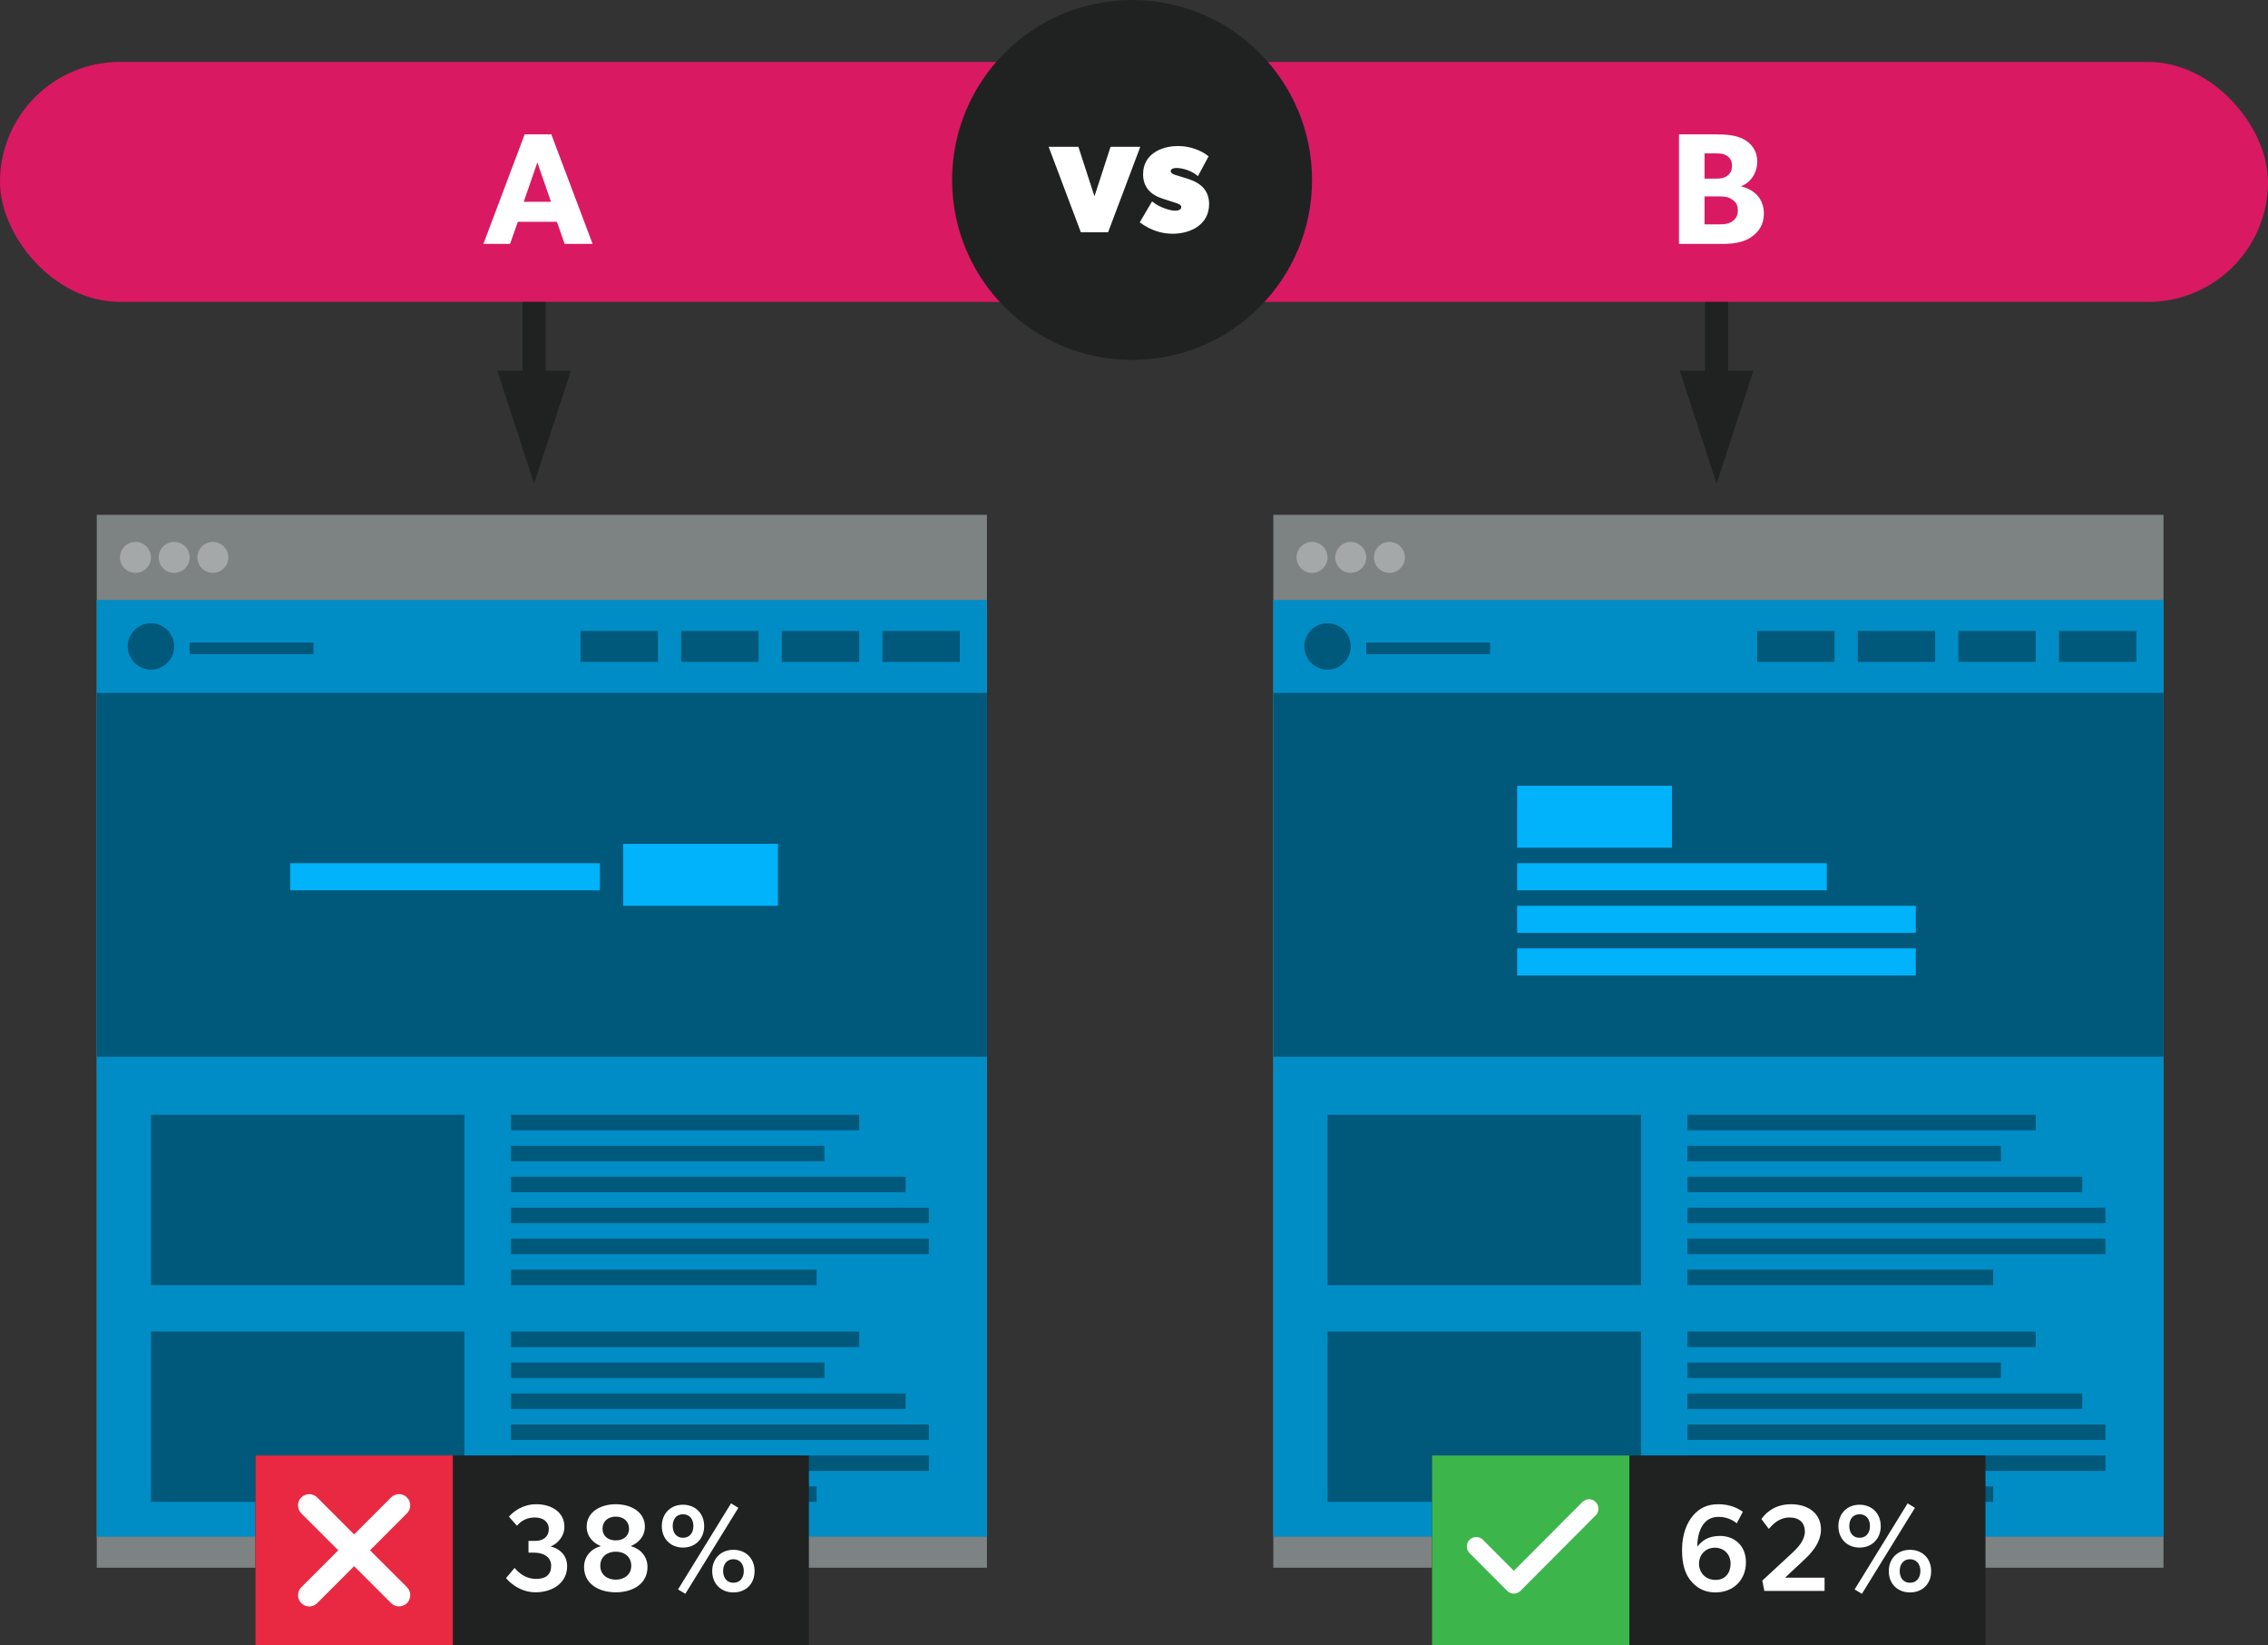 <?xml version="1.0" encoding="UTF-8"?> <svg xmlns="http://www.w3.org/2000/svg" xmlns:xlink="http://www.w3.org/1999/xlink" fill="none" height="425" viewBox="0 0 586 425" width="586"><rect x="0" y="0" width="586" height="425" fill="#333333" stroke="none"/><clipPath id="a"><path d="m77 386h29v29h-29z"></path></clipPath><clipPath id="b"><path d="m379 380h34v39h-34z"></path></clipPath><rect fill="#da1963" height="62" rx="31" width="586" y="16"></rect><path d="m25 133h230v272h-230z" fill="#7d8282"></path><path d="m329 133h230v272h-230z" fill="#7d8282"></path><path d="m25 155h230v242h-230z" fill="#008dc5"></path><path d="m329 155h230v242h-230z" fill="#008dc5"></path><path d="m25 179h230v94h-230z" fill="#00587a"></path><path d="m329 179h230v94h-230z" fill="#00587a"></path><path d="m161 218h40v16h-40z" fill="#00b3fa"></path><path d="m75 223h80v7h-80z" fill="#00b3fa"></path><path d="m392 203h40v16h-40z" fill="#00b3fa"></path><path d="m392 223h80v7h-80z" fill="#00b3fa"></path><path d="m392 234h103v7h-103z" fill="#00b3fa"></path><path d="m392 245h103v7h-103z" fill="#00b3fa"></path><g fill="#00587a"><path d="m39 288h81v44h-81z"></path><path d="m132 288h90v4h-90z"></path><path d="m132 296h81v4h-81z"></path><path d="m132 304h102v4h-102z"></path><path d="m132 312h108v4h-108z"></path><path d="m132 320h108v4h-108z"></path><path d="m132 328h79v4h-79z"></path><path d="m343 288h81v44h-81z"></path><path d="m436 288h90v4h-90z"></path><path d="m436 296h81v4h-81z"></path><path d="m436 304h102v4h-102z"></path><path d="m436 312h108v4h-108z"></path><path d="m436 320h108v4h-108z"></path><path d="m436 328h79v4h-79z"></path><path d="m39 344h81v44h-81z"></path><path d="m132 344h90v4h-90z"></path><path d="m132 352h81v4h-81z"></path><path d="m132 360h102v4h-102z"></path><path d="m132 368h108v4h-108z"></path><path d="m132 376h108v4h-108z"></path><path d="m132 384h79v4h-79z"></path><path d="m343 344h81v44h-81z"></path><path d="m436 344h90v4h-90z"></path><path d="m436 352h81v4h-81z"></path><path d="m436 360h102v4h-102z"></path><path d="m436 368h108v4h-108z"></path><path d="m436 376h108v4h-108z"></path><path d="m436 384h79v4h-79z"></path><path d="m49 166h32v3h-32z"></path><path d="m353 166h32v3h-32z"></path><path d="m150 163h20v8h-20z"></path><path d="m454 163h20v8h-20z"></path><path d="m176 163h20v8h-20z"></path><path d="m480 163h20v8h-20z"></path><path d="m202 163h20v8h-20z"></path><path d="m506 163h20v8h-20z"></path><path d="m228 163h20v8h-20z"></path><path d="m532 163h20v8h-20z"></path></g><circle cx="292.5" cy="46.5" fill="#202222" r="46.5"></circle><path d="m270.946 37.92h7.68l4.16 12.8 4.16-12.8h7.68l-8.32 22.08h-7.04zm26.738 14.08v.032c2.048 1.728 4.928 2.4 5.888 2.4s1.632-.288 1.632-.928-.8-.896-1.6-1.152l-3.2-1.024c-3.072-.992-5.056-2.944-5.056-6.336 0-5.088 4.576-7.264 9.056-7.264 2.944 0 5.952 1.056 7.872 2.656l-2.752 5.12c-1.664-1.472-4.096-2.112-5.568-2.112-.832 0-1.472.288-1.472.8 0 .896 1.632 1.088 3.264 1.632l1.504.48c3.264 1.12 5.152 3.104 5.152 6.432 0 5.28-4.768 7.648-9.408 7.648-2.56 0-5.504-.704-8.512-2.944z" fill="#fff"></path><path d="m135.562 34.71h6.888l10.66 28.29h-7.216l-2.009-5.699h-10.086l-2.009 5.699h-6.888zm6.806 17.425-3.526-10.168-3.526 10.168z" fill="#fff"></path><path d="m443.446 34.71c2.583 0 5.084.205 7.011 1.23 1.845.943 3.567 2.788 3.567 5.822 0 3.198-2.009 5.576-4.141 6.314v.082c3.526.861 5.863 3.239 5.863 7.052 0 2.788-1.312 4.633-3.116 5.945s-4.346 1.845-7.257 1.845h-11.562v-28.29zm-.451 11.439c1.476 0 2.337-.082 3.198-.656.738-.533 1.312-1.271 1.312-2.665 0-1.353-.574-2.132-1.394-2.624-.779-.492-1.517-.574-2.952-.574h-2.747v6.519zm1.066 11.808c1.435 0 2.542-.082 3.526-.779.984-.656 1.435-1.599 1.435-2.829 0-1.271-.451-2.132-1.394-2.747-1.025-.779-2.132-.861-3.567-.861h-3.649v7.216z" fill="#fff"></path><path d="m141 95.75h6.526l-9.526 29.25-9.526-29.25h6.526v-17.75h6z" fill="#202222"></path><path d="m446.526 95.75h6.527l-9.527 29.25-9.526-29.25h6.526v-17.75h6z" fill="#202222"></path><circle cx="35" cy="144" fill="#a4a8a8" r="4"></circle><circle cx="339" cy="144" fill="#a4a8a8" r="4"></circle><circle cx="45" cy="144" fill="#a4a8a8" r="4"></circle><circle cx="349" cy="144" fill="#a4a8a8" r="4"></circle><circle cx="55" cy="144" fill="#a4a8a8" r="4"></circle><circle cx="359" cy="144" fill="#a4a8a8" r="4"></circle><circle cx="39" cy="167" fill="#00587a" r="6"></circle><circle cx="343" cy="167" fill="#00587a" r="6"></circle><path d="m66 376h143v49h-143z" fill="#202222"></path><path d="m370 376h143v49h-143z" fill="#202222"></path><path d="m66 376h51v49h-51z" fill="#e92941"></path><path d="m370 376h51v49h-51z" fill="#3cb54a"></path><g clip-path="url(#a)"><path d="m105.148 390.948c1.133-1.133 1.133-2.972 0-4.105s-2.972-1.133-4.105 0l-9.543 9.552-9.552-9.543c-1.133-1.133-2.973-1.133-4.105 0s-1.133 2.972 0 4.105l9.552 9.543-9.543 9.552c-1.133 1.133-1.133 2.972 0 4.105s2.973 1.133 4.105 0l9.543-9.552 9.552 9.543c1.133 1.133 2.972 1.133 4.105 0s1.133-2.972 0-4.105l-9.552-9.543z" fill="#fff"></path></g><g clip-path="url(#b)"><path d="m412.286 388.029c.949.952.949 2.498 0 3.45l-19.428 19.5c-.949.952-2.489.952-3.438 0l-9.714-9.75c-.949-.952-.949-2.498 0-3.45.948-.953 2.489-.953 3.438 0l7.999 8.02 17.713-17.77c.949-.953 2.489-.953 3.438 0z" fill="#fff"></path></g><path d="m132.968 405.048c1.12 1.408 3.008 2.848 5.536 2.848s3.904-1.088 3.904-3.424c0-2.304-2.112-3.36-4.384-3.36h-1.472v-3.04h1.792c2.048 0 3.456-1.088 3.456-3.104 0-1.76-1.376-2.944-3.616-2.944-1.984 0-3.552.832-4.608 2.144l-2.08-2.336c1.024-1.248 3.552-3.232 7.04-3.232 4.096 0 7.296 2.144 7.296 5.824 0 2.656-2.016 4.512-3.456 5.024v.096c1.792.416 4.16 1.92 4.16 5.088 0 4.224-3.68 6.72-8.192 6.72-4.192 0-7.04-2.912-7.584-3.68zm22.166-5.696c-1.6-.608-3.552-2.24-3.552-4.96 0-3.776 3.552-5.792 7.52-5.792s7.52 2.016 7.52 5.792c0 2.72-1.952 4.352-3.552 4.96v.096c2.528.736 4.224 2.72 4.224 5.376 0 4.288-3.712 6.528-8.192 6.528s-8.192-2.24-8.192-6.528c0-2.656 1.696-4.64 4.224-5.376zm-.032 5.152c0 2.304 1.824 3.584 4 3.584s4-1.28 4-3.584-1.728-3.648-4-3.648-4 1.344-4 3.648zm.576-9.6c0 1.92 1.44 3.04 3.424 3.04s3.424-1.12 3.424-3.04c0-1.888-1.44-3.104-3.424-3.104s-3.424 1.216-3.424 3.104zm33.815 16.48c-3.168 0-5.472-2.176-5.472-5.504 0-3.296 2.304-5.504 5.472-5.504 3.2 0 5.472 2.208 5.472 5.504 0 3.328-2.272 5.504-5.472 5.504zm-14.304-.768 13.696-22.24 1.888 1.152-13.696 22.208zm1.28-10.816c-3.168 0-5.472-2.24-5.472-5.536s2.304-5.536 5.472-5.536 5.472 2.24 5.472 5.536-2.304 5.536-5.472 5.536zm13.024 9.088c1.696 0 2.688-1.248 2.688-3.04 0-1.76-.992-3.04-2.688-3.04-1.664 0-2.656 1.28-2.656 3.04 0 1.792.992 3.04 2.656 3.04zm-13.024-11.616c1.696 0 2.688-1.28 2.688-3.04 0-1.792-.992-3.04-2.688-3.04s-2.657 1.248-2.657 3.04c0 1.76.961 3.04 2.657 3.04z" fill="#fff"></path><path d="m448.744 393.528c-1.184-.96-2.784-1.664-4.64-1.664-1.664 0-2.816.544-3.776 1.632-.96 1.12-1.792 3.168-1.792 6.08 1.28-1.664 2.976-2.784 5.888-2.784 3.456 0 6.688 2.24 6.688 6.848 0 4.288-3.008 7.744-7.904 7.744-3.904 0-5.952-2.336-6.88-3.744-.928-1.376-1.728-3.552-1.728-7.264 0-3.968 1.248-7.04 2.912-8.928 1.568-1.792 3.552-2.848 6.464-2.848 3.104 0 5.12 1.088 6.336 1.952zm-5.472 14.624c2.624 0 3.872-1.952 3.872-4.192 0-2.208-1.472-4.128-4.096-4.128-2.464 0-4.064 1.92-4.064 4.128 0 2.24 1.6 4.192 4.288 4.192zm19.702-6.88c1.76-1.632 3.36-3.456 3.36-5.632 0-2.208-1.408-3.616-3.904-3.616-2.784 0-4.352 1.76-5.408 2.944l-1.92-2.528c.704-1.024 2.976-3.84 7.648-3.84 4.704 0 7.744 2.592 7.744 6.496 0 3.776-2.976 6.56-4.352 7.872l-4.928 4.608h10.208v3.424h-15.552l-.544-2.656zm30.519 10.112c-3.168 0-5.472-2.176-5.472-5.504 0-3.296 2.304-5.504 5.472-5.504 3.2 0 5.472 2.208 5.472 5.504 0 3.328-2.272 5.504-5.472 5.504zm-14.304-.768 13.696-22.24 1.888 1.152-13.696 22.208zm1.28-10.816c-3.168 0-5.472-2.24-5.472-5.536s2.304-5.536 5.472-5.536 5.472 2.24 5.472 5.536-2.304 5.536-5.472 5.536zm13.024 9.088c1.696 0 2.688-1.248 2.688-3.04 0-1.76-.992-3.04-2.688-3.04-1.664 0-2.656 1.28-2.656 3.04 0 1.792.992 3.04 2.656 3.04zm-13.024-11.616c1.696 0 2.688-1.28 2.688-3.04 0-1.792-.992-3.04-2.688-3.04s-2.657 1.248-2.657 3.04c0 1.76.961 3.04 2.657 3.04z" fill="#fff"></path></svg> 